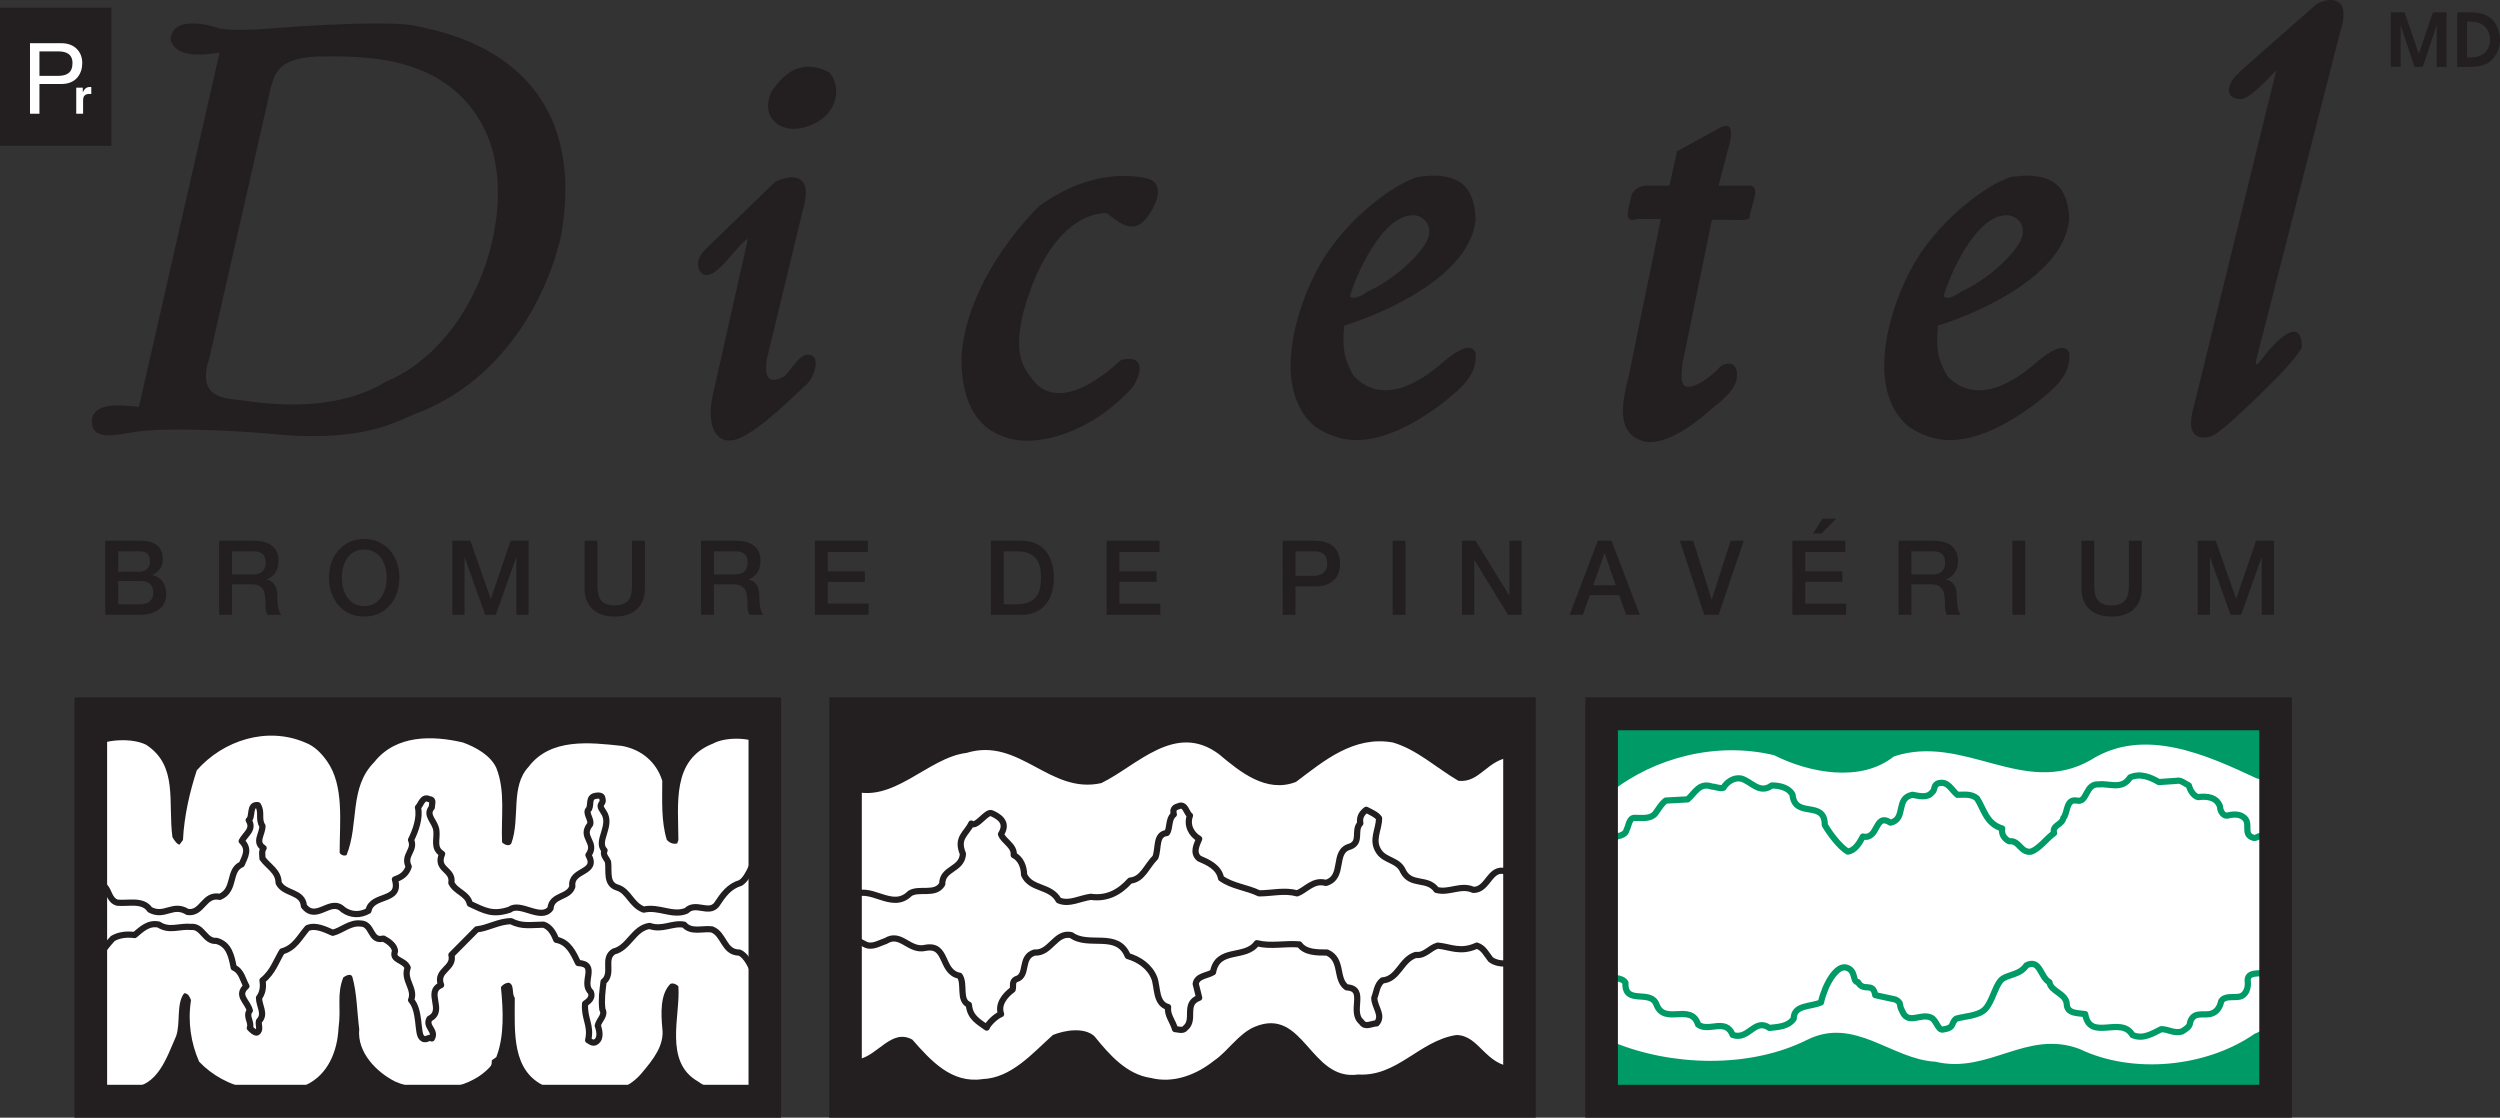 <svg width="85" height="38" viewBox="0 0 85 38" fill="none" xmlns="http://www.w3.org/2000/svg">
<rect x="0" y="0" width="85" height="38" fill="#333333" stroke="none"/>
<g id="Logos/FR/Dicetel/Dicetel_MOL_Fr">
<g id="Group">
<path id="Vector" d="M51.661 24.268H28.746V37.441H51.661V24.268Z" fill="#231F20"/>
<path id="Vector_2" d="M51.661 24.268H28.746V37.441H51.661V24.268Z" stroke="#231F20" stroke-width="0.845"/>
<path id="Vector_3" d="M26.005 24.268H3.088V37.441H26.005V24.268Z" fill="#231F20"/>
<path id="Vector_4" d="M77.368 24.268H54.453V37.441H77.368V24.268Z" fill="#009A67"/>
<path id="Vector_5" d="M25.938 36.057C25.86 36.411 25.808 37.084 25.219 37.044C24.672 37.162 24.162 37.084 23.73 36.769C22.555 36.098 23.143 34.518 23.065 33.532C22.987 33.454 22.87 33.413 22.791 33.454C22.438 33.808 22.476 34.479 22.518 34.954C22.596 35.544 22.209 36.021 21.813 36.492C21.041 37.406 19.573 37.372 18.56 36.945C17.385 36.432 17.503 35.11 17.503 33.926C17.385 33.77 17.503 33.492 17.306 33.413C17.189 33.413 17.07 33.492 17.032 33.57C17.111 34.36 17.15 35.228 16.876 35.938C16.835 35.979 16.758 36.016 16.72 36.057C16.72 36.176 16.72 36.214 16.641 36.295C15.858 37.125 14.407 37.201 13.429 36.769C12.801 36.451 12.136 35.781 12.214 34.991C12.137 34.4 12.137 33.768 11.981 33.216C11.94 33.096 11.791 33.149 11.674 33.229C11.438 33.821 11.608 34.248 11.51 34.952C11.471 35.741 11.158 36.53 10.412 36.886C9.16 37.359 7.67 37.043 6.77 36.097C6.494 35.465 6.378 34.754 6.494 34.004C6.458 33.926 6.418 33.77 6.261 33.77C5.987 34.124 6.143 34.795 5.987 35.23C5.673 35.939 5.36 36.966 4.419 36.966C4.068 37.084 3.421 37.11 3.186 36.912C3.147 35.61 3.297 26.79 3.218 25.371C3.649 25.133 4.498 25.087 4.968 25.322C6.064 26.035 5.706 27.276 5.862 28.46C5.901 28.539 6.025 28.718 6.103 28.718L6.221 28.561C6.261 27.731 6.458 26.904 6.691 26.191C7.592 25.166 9.081 24.693 10.373 25.245C10.686 25.364 10.921 25.599 11.117 25.877C11.705 26.705 11.548 27.929 11.548 28.993C11.587 29.072 11.705 29.113 11.784 29.072C12.214 28.007 11.861 26.783 12.723 25.914C13.467 24.968 14.721 25.007 15.739 25.244C16.17 25.401 16.679 25.678 16.876 26.112C17.189 26.902 17.032 27.77 17.07 28.639C17.149 28.716 17.306 28.796 17.385 28.677C17.698 27.81 17.344 26.744 17.972 26.072C18.716 25.087 20.049 25.242 21.145 25.361C21.811 25.482 22.32 25.912 22.517 26.547C22.517 27.217 22.476 27.928 22.673 28.559C22.75 28.639 22.87 28.716 23.025 28.677L23.065 28.559C23.065 27.336 22.829 25.836 24.239 25.283C24.671 25.046 25.552 25.059 25.905 25.335C25.905 25.335 25.938 35.347 25.938 36.057Z" fill="white"/>
<path id="Vector_6" d="M28.898 35.781L29.178 36.017C29.843 35.9 30.312 34.954 31.019 35.347C31.646 36.058 32.351 36.849 33.409 36.689C34.388 36.649 35.093 35.822 35.799 35.189C36.19 35.03 36.855 34.913 37.209 35.23C37.718 35.86 38.305 36.531 39.128 36.65C39.911 36.849 40.695 36.531 41.283 36.058C41.752 35.741 42.105 35.149 42.653 34.914C44.339 34.203 44.534 36.769 46.179 36.533C47.512 36.612 48.255 35.387 49.511 35.191C50.294 35.191 50.488 36.218 51.469 36.276L51.428 25.739C50.566 25.797 50.332 26.627 49.587 26.548C48.843 26.113 48.177 25.483 47.356 25.244C46.024 25.007 45.004 25.875 44.063 26.586C43.046 26.98 42.146 26.231 41.44 25.638C39.952 24.534 38.658 26.035 37.444 26.626C35.682 27.02 34.663 25.047 32.861 25.599C31.53 25.758 30.345 27.378 28.895 26.863L28.898 35.781Z" fill="white"/>
<path id="Vector_7" d="M54.758 35.308L54.835 35.427C56.833 36.257 59.497 36.335 61.455 35.348C63.062 34.557 64.316 36.019 65.803 36.098C67.605 36.532 68.897 34.991 70.701 35.663C72.503 36.532 75.008 36.295 76.654 35.15C77.36 34.873 77.091 34.547 77.156 33.788V28.262C77.189 27.572 77.156 27.045 77.047 26.665L76.928 26.506L76.731 26.468C75.047 25.677 72.895 24.692 71.093 25.836C68.82 27.139 66.783 24.928 64.393 25.718C63.257 26.626 61.496 26.271 60.319 25.677C58.362 25.206 56.245 25.757 54.758 26.939V35.308Z" fill="white"/>
<path id="Vector_8" d="M77.255 33C77.06 33.197 76.42 32.942 76.42 33.334C76.461 33.612 76.343 33.848 76.146 33.887C75.911 33.926 75.637 33.847 75.52 34.044C75.48 34.241 75.363 34.439 75.129 34.479C74.855 34.518 74.581 34.401 74.463 34.755C74.463 34.912 74.307 34.991 74.188 35.071C73.913 35.149 73.719 34.991 73.483 34.991C73.17 35.149 72.855 35.346 72.504 35.19C72.111 34.518 71.055 35.428 70.897 34.479C70.661 34.439 70.269 34.479 70.269 34.124C70.23 33.769 69.722 33.711 69.681 33.394C69.369 33.238 69.369 32.585 68.898 32.822C68.663 33.177 68.207 33.12 68.016 33.345C67.826 33.567 67.723 34.078 67.493 34.313C67.265 34.55 66.742 34.557 66.508 34.637C66.313 34.793 66.482 34.938 66.058 35.005C65.884 35.031 65.842 34.674 65.646 34.595C65.295 34.439 64.862 34.871 64.668 34.36C64.549 34.161 64.677 34.102 64.442 33.983C64.286 33.944 63.912 33.875 63.758 33.835C63.68 33.362 63.364 33.748 63.17 33.391C62.973 33.391 63.12 32.997 62.778 32.898C62.435 32.799 62.043 33.49 61.913 34.082C61.559 34.239 60.986 34.16 60.986 34.635C60.791 34.91 60.477 34.91 60.162 34.95C59.655 34.594 59.457 35.383 58.91 35.187C58.674 34.594 58.087 35.108 57.735 34.833C57.498 34.084 56.597 34.871 56.323 34.161C56.128 33.611 55.227 34.201 55.265 33.412C55.149 33.215 54.764 33.255 54.568 33.215" stroke="#009A67" stroke-width="0.211" stroke-linecap="round" stroke-linejoin="round"/>
<path id="Vector_9" d="M54.568 28.521C54.764 28.441 55.265 28.48 55.306 28.204C55.382 28.085 55.382 27.77 55.619 27.809C55.854 27.809 56.128 27.849 56.284 27.653C56.401 27.495 56.481 27.336 56.637 27.219L57.379 27.179C57.615 26.981 57.773 26.587 58.203 26.744C58.321 26.744 58.477 26.825 58.595 26.784C58.713 26.587 58.947 26.43 59.183 26.468C59.534 26.547 59.81 27.02 60.241 26.706C60.515 26.706 60.829 26.784 60.946 27.022C61.026 27.85 62.043 27.179 62.043 28.048C62.199 28.325 62.552 28.798 62.826 28.955C63.061 28.917 63.217 28.679 63.337 28.442C63.885 28.561 63.726 27.614 64.276 27.971C64.825 27.85 64.433 27.141 65.021 27.023C65.257 27.064 65.53 27.142 65.686 26.944C65.804 26.866 65.726 26.668 65.922 26.628C66.235 26.55 66.353 26.866 66.55 27.023C66.785 27.023 67.018 26.982 67.215 27.142C67.451 27.496 67.528 28.009 68.075 28.169C68.037 28.366 68.154 28.524 68.311 28.603C68.663 28.562 68.693 28.997 69.045 28.958C69.319 28.88 69.603 28.486 69.838 28.327C69.76 28.051 70.112 28.051 70.152 27.813C70.308 27.657 70.23 27.143 70.621 27.221C70.975 27.302 70.895 26.629 71.365 26.669C71.718 26.629 72.148 26.867 72.424 26.432C72.775 26.275 73.128 26.432 73.401 26.59L73.99 26.55C74.146 26.509 74.262 26.628 74.421 26.707C74.462 26.864 74.578 27.063 74.734 27.102C75.048 27.063 75.362 27.102 75.48 27.418C75.48 27.536 75.557 27.733 75.714 27.733C75.87 27.694 76.105 27.656 76.263 27.774C76.576 27.972 76.223 28.366 76.614 28.485C76.731 28.526 76.85 28.327 76.966 28.485L77.332 28.814" stroke="#009A67" stroke-width="0.211" stroke-linecap="round" stroke-linejoin="round"/>
<path id="Vector_10" d="M77.924 38H53.9V23.71H77.924V38ZM55.009 36.883H76.816V24.828H55.009V36.883Z" fill="#231F20"/>
<path id="Vector_11" d="M52.217 38H28.193V23.71H52.216L52.217 38ZM29.302 36.883H51.109V24.828H29.302V36.883Z" fill="#231F20"/>
<path id="Vector_12" d="M26.557 38H2.533V23.71H26.557V38ZM3.642 36.883H25.45V24.828H3.642V36.883Z" fill="#231F20"/>
<path id="Vector_13" d="M28.941 30.484C29.568 30.012 30.312 31.009 30.939 30.376C31.253 30.179 31.801 30.455 32.035 30.06C32.035 29.508 32.702 29.587 32.741 29.033C32.505 28.481 32.87 28.341 33.023 28.001C33.204 28.152 33.539 27.566 33.72 27.651C33.903 27.738 34.309 27.927 34.034 28.362C34.113 28.6 34.503 28.757 34.466 29.073C34.701 29.19 34.818 29.466 34.818 29.743C35.052 30.257 35.718 30.098 35.994 30.611C36.346 30.768 36.738 30.533 37.09 30.492C37.639 30.571 38.07 30.335 38.422 29.941C38.852 29.9 38.97 29.466 39.283 29.151C39.402 28.836 39.283 28.362 39.674 28.322C39.792 28.165 39.714 27.848 39.91 27.691C39.871 27.532 39.91 27.453 40.067 27.414C40.301 27.297 40.341 27.651 40.459 27.729C40.341 28.046 40.498 28.362 40.772 28.52C40.695 28.716 40.536 28.992 40.772 29.189C41.045 29.309 41.438 29.465 41.516 29.862C41.907 30.138 42.391 30.171 42.809 30.374C43.241 30.374 43.671 30.255 44.102 30.374C44.416 30.255 44.649 29.9 45.081 30.019C45.747 29.822 45.283 28.939 45.91 28.781C46.301 28.623 46.017 28.228 46.251 27.993C46.212 27.795 46.295 27.651 46.452 27.533C46.609 27.613 46.81 27.701 46.888 27.82C46.888 28.215 46.619 28.559 46.883 28.953C47.099 29.279 47.548 29.229 47.707 29.625C47.98 30.139 48.528 29.822 48.841 30.257C49.273 30.376 49.664 30.06 50.095 30.257C50.604 30.257 50.644 29.466 51.192 29.625L51.348 29.863" stroke="#231F20" stroke-width="0.211" stroke-miterlimit="2" stroke-linecap="round" stroke-linejoin="round"/>
<path id="Vector_14" d="M51.269 32.743C51.074 32.781 50.839 32.743 50.683 32.623C50.525 32.426 50.447 32.229 50.212 32.151C49.654 32.407 49.311 32.191 48.882 32.151C48.606 32.229 48.45 32.505 48.138 32.467C47.628 32.623 47.549 33.295 47.002 33.334C46.807 33.492 46.807 33.729 46.726 33.925C46.726 34.241 47.042 34.517 46.807 34.794C46.648 34.794 46.413 34.952 46.297 34.754C45.865 34.4 46.492 33.611 45.786 33.57C45.394 33.294 45.67 32.623 45.12 32.386C44.769 32.386 44.377 32.386 44.18 32.11C43.672 32.069 43.201 32.189 42.732 32.069C42.341 32.621 41.399 32.189 41.243 33.056C41.046 33.176 40.696 33.176 40.654 33.451L40.772 33.924C40.225 34.122 40.654 34.673 40.303 34.951C40.225 35.069 40.029 34.989 39.951 34.989C39.874 34.714 39.677 34.516 39.715 34.24C39.285 34.122 39.364 33.57 39.247 33.254C39.089 32.859 38.737 32.621 38.344 32.504C37.992 31.637 37.013 32.229 36.424 31.794C35.877 31.675 35.72 32.426 35.173 32.386C34.663 32.543 34.976 33.176 34.546 33.294C34.39 33.373 34.468 33.532 34.428 33.648C34.154 33.846 33.918 34.162 34.037 34.478C33.84 34.556 33.586 34.82 33.548 34.938C33.274 34.739 32.978 34.596 32.942 34.162C32.588 34.005 32.822 33.451 32.627 33.176C31.961 33.056 32.235 32.069 31.452 32.229C30.904 32.348 30.628 31.676 30.12 31.991C29.884 32.069 29.65 32.229 29.415 32.11L28.945 31.863" stroke="#231F20" stroke-width="0.211" stroke-miterlimit="2" stroke-linecap="round" stroke-linejoin="round"/>
<path id="Vector_15" d="M3.25 30.269L3.557 30.139C3.713 30.294 3.713 30.61 3.988 30.691C4.34 30.73 4.859 30.571 5.094 30.929C5.604 31.202 5.869 30.691 6.378 31.007C6.888 31.083 6.926 30.375 7.476 30.493C8.024 30.255 7.749 29.585 8.218 29.388C8.336 29.112 8.493 28.873 8.218 28.598C8.336 28.361 8.65 28.203 8.455 27.887C8.609 27.768 8.455 27.336 8.768 27.375C8.924 27.612 8.768 27.847 8.924 28.084C8.924 28.361 8.65 28.636 8.963 28.834C8.885 28.951 8.924 29.071 8.924 29.188C9.12 29.463 9.472 29.623 9.472 30.017C9.668 30.412 10.295 30.293 10.333 30.807C10.764 31.36 11.234 30.491 11.664 30.927C11.938 31.123 12.253 31.123 12.527 30.966C12.644 30.374 13.662 30.691 13.427 29.899C13.663 29.821 13.819 29.704 13.896 29.465C13.701 29.071 14.133 28.914 13.975 28.557C14.131 28.242 14.289 27.808 14.211 27.452C14.328 27.334 14.366 27.058 14.602 27.176C14.759 27.176 14.681 27.334 14.681 27.452C14.446 27.728 14.804 27.925 14.837 28.242C14.87 28.557 14.72 28.834 15.032 29.031C14.797 29.584 15.425 29.544 15.346 30.017C15.502 30.334 15.894 30.372 15.974 30.729C16.483 30.966 16.748 31.123 17.335 30.927C17.687 30.651 18.402 31.321 18.717 30.886C18.756 30.413 19.344 30.532 19.46 30.139C19.382 29.545 20.361 29.704 20.007 29.072C20.322 28.637 19.708 28.468 20.06 28.034C20.137 27.876 19.869 27.625 20.027 27.506C20.104 27.349 20.001 27.106 20.243 27.06C20.485 27.012 20.477 27.138 20.477 27.138C20.555 27.375 20.289 27.283 20.517 27.604C20.843 28.064 20.243 28.598 20.555 28.914C20.477 29.071 20.633 29.19 20.674 29.309C20.714 29.625 20.596 30.058 20.988 30.177C21.379 30.294 21.457 30.769 21.888 30.927C22.398 30.807 22.868 31.163 23.337 30.966C23.652 30.651 24.081 31.083 24.357 30.769C24.593 30.413 24.788 30.137 25.18 30.018C25.492 29.821 25.651 29.157 25.807 28.922" stroke="#231F20" stroke-width="0.211" stroke-miterlimit="2" stroke-linecap="round" stroke-linejoin="round"/>
<path id="Vector_16" d="M25.84 33.527C25.682 33.251 25.494 32.546 25.142 32.388C24.594 32.388 24.632 31.756 24.202 31.599C23.888 31.558 23.496 31.716 23.262 31.44C22.87 31.362 22.519 31.638 22.087 31.481C21.539 31.559 21.382 32.23 20.873 32.349C20.479 32.586 20.873 33.097 20.521 33.376C20.48 33.732 20.441 33.968 20.48 34.322C20.6 34.519 20.364 34.676 20.324 34.873C20.324 34.873 20.456 35.204 20.324 35.367C20.193 35.533 20.076 35.406 19.997 35.367C20.115 34.852 19.854 34.638 19.893 34.124C20.01 34.045 20.167 33.926 20.088 33.73C19.735 33.413 20.363 32.782 19.657 32.743C19.501 32.427 19.343 32.031 18.913 31.953C18.834 31.755 18.718 31.518 18.482 31.439C18.089 31.439 17.738 31.518 17.384 31.321C16.952 31.321 16.601 31.558 16.209 31.598C15.895 31.913 15.662 32.15 15.348 32.466C15.466 32.94 14.8 32.978 14.997 33.492C14.448 33.73 15.151 34.361 14.603 34.637C14.448 34.912 14.839 35.031 14.682 35.307C14.564 35.229 14.472 35.432 14.329 35.266C14.186 35.102 14.29 34.359 13.977 34.004C14.134 33.61 13.703 33.333 13.861 32.899C13.741 32.622 13.312 32.663 13.429 32.347C13.429 32.15 13.193 31.991 13.037 31.912C12.566 32.03 12.685 31.399 12.254 31.399C11.901 31.358 11.626 31.636 11.314 31.714C11.04 31.596 10.726 31.438 10.453 31.556C10.179 31.874 10.022 32.228 9.59 32.347C9.395 32.664 9.277 33.056 8.925 33.333C8.964 33.57 8.925 33.767 8.806 33.925C8.806 34.201 9.042 34.478 8.806 34.715C8.768 34.834 8.884 35.031 8.73 35.108C8.651 35.108 8.572 35.031 8.494 34.951C8.572 34.753 8.338 34.555 8.494 34.359C8.416 34.042 8.025 33.845 8.378 33.529C8.259 33.331 8.219 33.015 7.947 32.898C7.868 32.501 7.791 32.108 7.359 31.989C6.967 32.028 6.889 31.476 6.497 31.515C6.106 31.476 5.754 31.673 5.401 31.436C5.048 31.358 4.812 31.595 4.577 31.792C4.303 31.751 4.029 31.792 3.833 31.911C3.677 32.068 3.402 32.45 3.285 32.567" stroke="#231F20" stroke-width="0.211" stroke-miterlimit="2" stroke-linecap="round" stroke-linejoin="round"/>
</g>
<g id="Group_2">
<path id="Vector_17" d="M3.789 0.264H0V4.957H3.789V0.264Z" fill="#231F20"/>
<path id="Vector_18" d="M1.341 1.748H1.994C2.259 1.748 2.465 1.844 2.465 2.148C2.465 2.472 2.268 2.579 1.98 2.579H1.341V1.748ZM1.341 2.856H2.09C2.608 2.856 2.797 2.48 2.797 2.144C2.797 1.756 2.532 1.469 2.09 1.469H1.02V3.867H1.341V2.856Z" fill="white"/>
<path id="Vector_19" d="M2.592 2.981H2.815V3.134H2.817C2.866 3.043 2.918 2.957 3.06 2.957C3.075 2.957 3.088 2.958 3.104 2.96V3.197C3.085 3.193 3.06 3.193 3.039 3.193C2.858 3.193 2.825 3.307 2.825 3.406V3.868H2.592V2.981Z" fill="white"/>
</g>
<g id="Group_3">
<path id="Vector_20" d="M14.151 0.883C13.466 0.71 10.937 0.838 9.78 0.925C8.623 1.012 8.024 1.056 7.467 0.969C7.467 0.969 6.994 0.797 6.568 0.797C6.138 0.797 5.838 0.925 5.796 1.357C6.009 2.048 7.08 1.832 7.465 1.792L4.723 13.837C4.038 13.749 3.309 13.706 3.137 14.182C3.008 15.043 3.95 14.786 4.509 14.698C5.709 14.483 8.88 14.698 9.566 14.786C12.393 15.001 13.424 14.355 14.065 14.094C17.237 12.93 18.652 9.907 19.08 8.007C20.151 1.792 14.837 1.057 14.151 0.883ZM13.124 12.974C12.565 13.317 11.153 14.051 8.282 13.619C7.638 13.533 6.655 13.575 7.124 12.151L9.224 2.911C9.353 2.609 9.353 1.962 10.854 1.919C12.225 1.919 15.183 1.792 16.468 4.382C17.752 6.971 16.252 11.679 13.124 12.974Z" fill="#231F20"/>
<path id="Vector_21" d="M27.606 4.24C28.634 3.786 28.539 2.782 28.186 2.46C27.126 1.907 26.546 2.683 26.256 3.073C25.775 3.979 26.579 4.693 27.606 4.24Z" fill="#231F20"/>
<path id="Vector_22" d="M27.577 12.074C27.224 11.946 26.967 12.497 26.678 12.787C25.97 13.175 26.034 12.593 26.066 12.236L27.351 6.927C27.64 5.664 26.547 6.051 26.323 6.215L23.945 8.514C23.721 8.772 23.688 8.967 23.782 9.193C24.103 9.71 24.715 8.836 25.1 8.416C25.487 7.995 25.422 8.125 25.392 8.285L24.235 13.434C24.042 14.31 24.235 15.117 24.973 14.956C25.713 14.795 27.285 13.175 27.448 13.046C27.609 12.917 27.928 12.203 27.577 12.074Z" fill="#231F20"/>
<path id="Vector_23" d="M38.503 13.174C38.794 12.753 38.987 12.042 38.119 12.235C37.828 12.495 36.222 14.016 35.224 13.045C34.904 12.623 34.197 12.105 35.066 9.773C35.932 7.446 37.251 7.218 37.636 7.25C37.959 7.476 38.472 8.029 38.954 7.446C39.436 6.862 39.533 6.214 39.051 6.083C38.569 5.955 37.122 5.728 35.354 6.99C34.871 7.446 32.879 9.58 32.688 12.107C32.688 12.852 32.751 14.665 34.551 14.956C35.225 15.085 36.963 14.859 38.503 13.174Z" fill="#231F20"/>
<path id="Vector_24" d="M50.174 12.009C50.108 11.816 49.883 11.622 49.08 12.303C48.629 12.688 47.152 13.953 46.026 12.786C45.8 12.366 45.609 12.042 45.703 11.068C46.379 10.875 49.944 9.613 50.172 7.477C50.141 6.634 49.881 5.76 48.179 6.02C47.312 6.311 45.962 7.347 45.094 8.643C44.226 9.937 43.07 13.111 44.707 14.503C45.478 15.022 46.702 15.442 48.983 13.757C49.627 13.242 50.237 12.786 50.174 12.009ZM48.052 7.317C48.403 7.317 48.887 7.737 48.374 8.416C48.052 8.868 47.313 9.55 46.507 9.907C46.381 10.003 46.026 10.23 45.899 10.068C46.089 9.42 46.959 7.317 48.052 7.317Z" fill="#231F20"/>
<path id="Vector_25" d="M70.355 7.477C70.323 6.634 70.067 5.76 68.364 6.02C67.494 6.311 66.146 7.347 65.276 8.643C64.409 9.937 63.25 13.111 64.89 14.503C65.662 15.022 66.884 15.442 69.164 13.757C69.81 13.242 70.42 12.786 70.355 12.009C70.292 11.816 70.067 11.622 69.263 12.303C68.812 12.688 67.333 13.953 66.209 12.786C65.984 12.366 65.791 12.042 65.89 11.068C66.56 10.875 70.13 9.613 70.355 7.477ZM68.235 7.317C68.587 7.317 69.068 7.737 68.554 8.416C68.235 8.868 67.494 9.55 66.691 9.907C66.561 10.003 66.209 10.23 66.08 10.068C66.272 9.42 67.141 7.317 68.235 7.317Z" fill="#231F20"/>
<path id="Vector_26" d="M58.432 6.31L58.754 5.08C59.044 4.109 58.657 4.237 58.432 4.368L57.018 5.145L56.761 6.31H56.02C55.698 6.31 55.505 6.504 55.473 6.633L55.377 7.054C55.248 7.604 55.538 7.474 55.667 7.443H56.47L55.377 12.785C55.089 13.885 55.023 14.726 55.829 14.987C56.63 15.246 57.82 14.241 58.173 13.918C58.721 13.498 58.977 13.208 59.042 12.915C59.138 12.3 58.752 12.3 58.528 12.431C58.111 12.851 57.982 12.915 57.693 13.077C57.018 13.369 57.18 12.719 57.21 12.331L58.205 7.476H58.946C59.558 7.507 59.492 7.411 59.492 7.315L59.621 6.828C59.716 6.504 59.716 6.374 59.526 6.31H58.432Z" fill="#231F20"/>
<path id="Vector_27" d="M78.743 0.159L76.237 2.36L75.948 2.65C75.527 3.267 76.011 3.397 76.236 3.364C76.557 3.299 77.137 2.652 77.392 2.393L74.597 13.791C74.212 15.088 75.017 14.892 75.207 14.826C75.594 14.666 77.04 13.21 77.04 13.21C77.329 12.947 78.132 12.107 78.262 11.816C78.262 10.652 77.298 11.686 77.009 12.075C76.558 12.689 76.72 12.236 76.752 12.075L79.58 1.034C79.997 -0.294 79.003 -0.036 78.743 0.159Z" fill="#231F20"/>
<path id="Vector_28" d="M5.18 19.553V19.545C5.407 19.447 5.537 19.264 5.537 19.01C5.537 18.588 5.243 18.385 4.795 18.385H3.58V20.903H4.728C5.377 20.903 5.65 20.597 5.65 20.202C5.65 19.86 5.488 19.62 5.18 19.553ZM4.018 18.744H4.733C4.97 18.744 5.1 18.837 5.1 19.09C5.1 19.316 4.943 19.439 4.733 19.439H4.018V18.744ZM4.792 20.544H4.018V19.756H4.792C5.057 19.756 5.212 19.895 5.212 20.145C5.212 20.4 5.058 20.544 4.792 20.544Z" fill="#231F20"/>
<path id="Vector_29" d="M9.056 19.707V19.701C9.14 19.673 9.469 19.549 9.469 19.065C9.469 18.639 9.192 18.385 8.643 18.385H7.449V20.903H7.887V19.866H8.531C8.934 19.866 9.028 20.071 9.028 20.533C9.028 20.656 9.028 20.794 9.095 20.903H9.564C9.469 20.802 9.427 20.537 9.427 20.24C9.427 19.845 9.207 19.726 9.056 19.707ZM8.605 19.53H7.887V18.744H8.597C8.825 18.744 9.032 18.804 9.032 19.129C9.032 19.396 8.885 19.53 8.605 19.53Z" fill="#231F20"/>
<path id="Vector_30" d="M12.383 18.324C11.637 18.324 11.185 18.928 11.185 19.644C11.185 20.367 11.637 20.963 12.383 20.963C13.129 20.963 13.581 20.367 13.581 19.644C13.581 18.928 13.129 18.324 12.383 18.324ZM12.383 20.605C11.847 20.605 11.622 20.127 11.622 19.644C11.622 19.161 11.847 18.684 12.383 18.684C12.919 18.684 13.144 19.161 13.144 19.644C13.144 20.128 12.919 20.605 12.383 20.605Z" fill="#231F20"/>
<path id="Vector_31" d="M16.69 20.356H16.683L15.993 18.385H15.377V20.903H15.795V18.958H15.802L16.496 20.903H16.857L17.549 18.958H17.556V20.903H17.973V18.385H17.363L16.69 20.356Z" fill="#231F20"/>
<path id="Vector_32" d="M21.49 19.852C21.49 20.191 21.469 20.582 20.901 20.582C20.333 20.582 20.312 20.191 20.312 19.852V18.385H19.875V19.997C19.875 20.643 20.284 20.963 20.901 20.963C21.518 20.963 21.928 20.643 21.928 19.997V18.385H21.49V19.852Z" fill="#231F20"/>
<path id="Vector_33" d="M25.443 19.707V19.701C25.527 19.673 25.856 19.549 25.856 19.065C25.856 18.639 25.579 18.385 25.029 18.385H23.836V20.903H24.273V19.866H24.917C25.319 19.866 25.414 20.071 25.414 20.533C25.414 20.656 25.414 20.794 25.481 20.903H25.95C25.856 20.802 25.814 20.537 25.814 20.24C25.814 19.845 25.593 19.726 25.443 19.707ZM24.991 19.53H24.274L24.273 18.744H24.984C25.212 18.744 25.419 18.804 25.419 19.129C25.419 19.396 25.272 19.53 24.991 19.53Z" fill="#231F20"/>
<path id="Vector_34" d="M28.145 19.784H29.406V19.425H28.145V18.765H29.508V18.385H27.707V20.903H29.533V20.523H28.145V19.784Z" fill="#231F20"/>
<path id="Vector_35" d="M34.728 18.385H33.691V20.903H34.728C35.499 20.903 35.831 20.338 35.831 19.644C35.831 18.949 35.499 18.385 34.728 18.385ZM34.561 20.544H34.13V18.744H34.561C35.247 18.744 35.394 19.135 35.394 19.644C35.394 20.153 35.247 20.544 34.561 20.544Z" fill="#231F20"/>
<path id="Vector_36" d="M38.061 19.784H39.322V19.425H38.061V18.765H39.424V18.385H37.623L37.624 20.903H39.449V20.523H38.061V19.784Z" fill="#231F20"/>
<path id="Vector_37" d="M44.712 18.385H43.609L43.611 20.903H44.047V19.937H44.712C45.427 19.937 45.564 19.478 45.564 19.164C45.564 18.851 45.427 18.385 44.712 18.385ZM44.688 19.577H44.046V18.745H44.694C44.926 18.745 45.126 18.829 45.126 19.16C45.126 19.478 44.883 19.577 44.688 19.577Z" fill="#231F20"/>
<path id="Vector_38" d="M47.786 18.385H47.35V20.903H47.786V18.385Z" fill="#231F20"/>
<path id="Vector_39" d="M51.319 20.24H51.312L50.17 18.385H49.707V20.903H50.124V19.051H50.135L51.273 20.903H51.736V18.385H51.319V20.24Z" fill="#231F20"/>
<path id="Vector_40" d="M54.326 18.385L53.367 20.903H53.818L54.053 20.236H55.051L55.286 20.903H55.754L54.792 18.385H54.326ZM54.172 19.9L54.55 18.818H54.561L54.936 19.9H54.172Z" fill="#231F20"/>
<path id="Vector_41" d="M58.202 20.379H58.195L57.568 18.385H57.113L57.946 20.903H58.433L59.288 18.385H58.843L58.202 20.379Z" fill="#231F20"/>
<path id="Vector_42" d="M62.43 17.637H61.958L61.643 18.14H61.934L62.43 17.637Z" fill="#231F20"/>
<path id="Vector_43" d="M61.377 19.784H62.638V19.425H61.377V18.765H62.74V18.385H60.94L60.941 20.903H62.765V20.523H61.377V19.784Z" fill="#231F20"/>
<path id="Vector_44" d="M66.157 19.707V19.701C66.242 19.673 66.571 19.549 66.571 19.065C66.571 18.639 66.294 18.385 65.744 18.385H64.551V20.903H64.988V19.866H65.632C66.034 19.866 66.129 20.071 66.129 20.533C66.129 20.656 66.129 20.794 66.196 20.903H66.665C66.571 20.802 66.529 20.537 66.529 20.24C66.529 19.845 66.308 19.726 66.157 19.707ZM65.705 19.53H64.988L64.986 18.744H65.697C65.925 18.744 66.133 18.804 66.133 19.129C66.133 19.396 65.986 19.53 65.705 19.53Z" fill="#231F20"/>
<path id="Vector_45" d="M68.857 18.385H68.42V20.903H68.857V18.385Z" fill="#231F20"/>
<path id="Vector_46" d="M72.382 19.852C72.382 20.191 72.361 20.582 71.793 20.582C71.225 20.582 71.204 20.191 71.204 19.852V18.385H70.768V19.997C70.768 20.643 71.177 20.963 71.793 20.963C72.411 20.963 72.82 20.643 72.82 19.997V18.385H72.382V19.852Z" fill="#231F20"/>
<path id="Vector_47" d="M76.033 20.356H76.026L75.337 18.385H74.723V20.903H75.138V18.958H75.145L75.839 20.903H76.2L76.892 18.958H76.899V20.903H77.316V18.385H76.706L76.033 20.356Z" fill="#231F20"/>
<path id="Vector_48" d="M82.242 1.822H82.238L81.754 0.417H81.288L81.287 2.274H81.623V0.881H81.628L82.094 2.274H82.378L82.841 0.881H82.847H82.849V2.275H83.185V0.417H82.719L82.242 1.822Z" fill="#231F20"/>
<path id="Vector_49" d="M84.702 0.634C84.597 0.54 84.403 0.417 83.957 0.417H83.545V2.275H83.963C84.167 2.275 84.399 2.25 84.567 2.155C84.832 2.005 85.001 1.684 85.001 1.351C85.001 1.061 84.874 0.784 84.702 0.634ZM84.391 1.861C84.249 1.939 84.131 1.952 83.95 1.952H83.879V0.737H83.944C84.155 0.737 84.331 0.762 84.471 0.893C84.588 0.998 84.664 1.169 84.664 1.35C84.664 1.548 84.571 1.761 84.391 1.861Z" fill="#231F20"/>
</g>
</g>
</svg>
